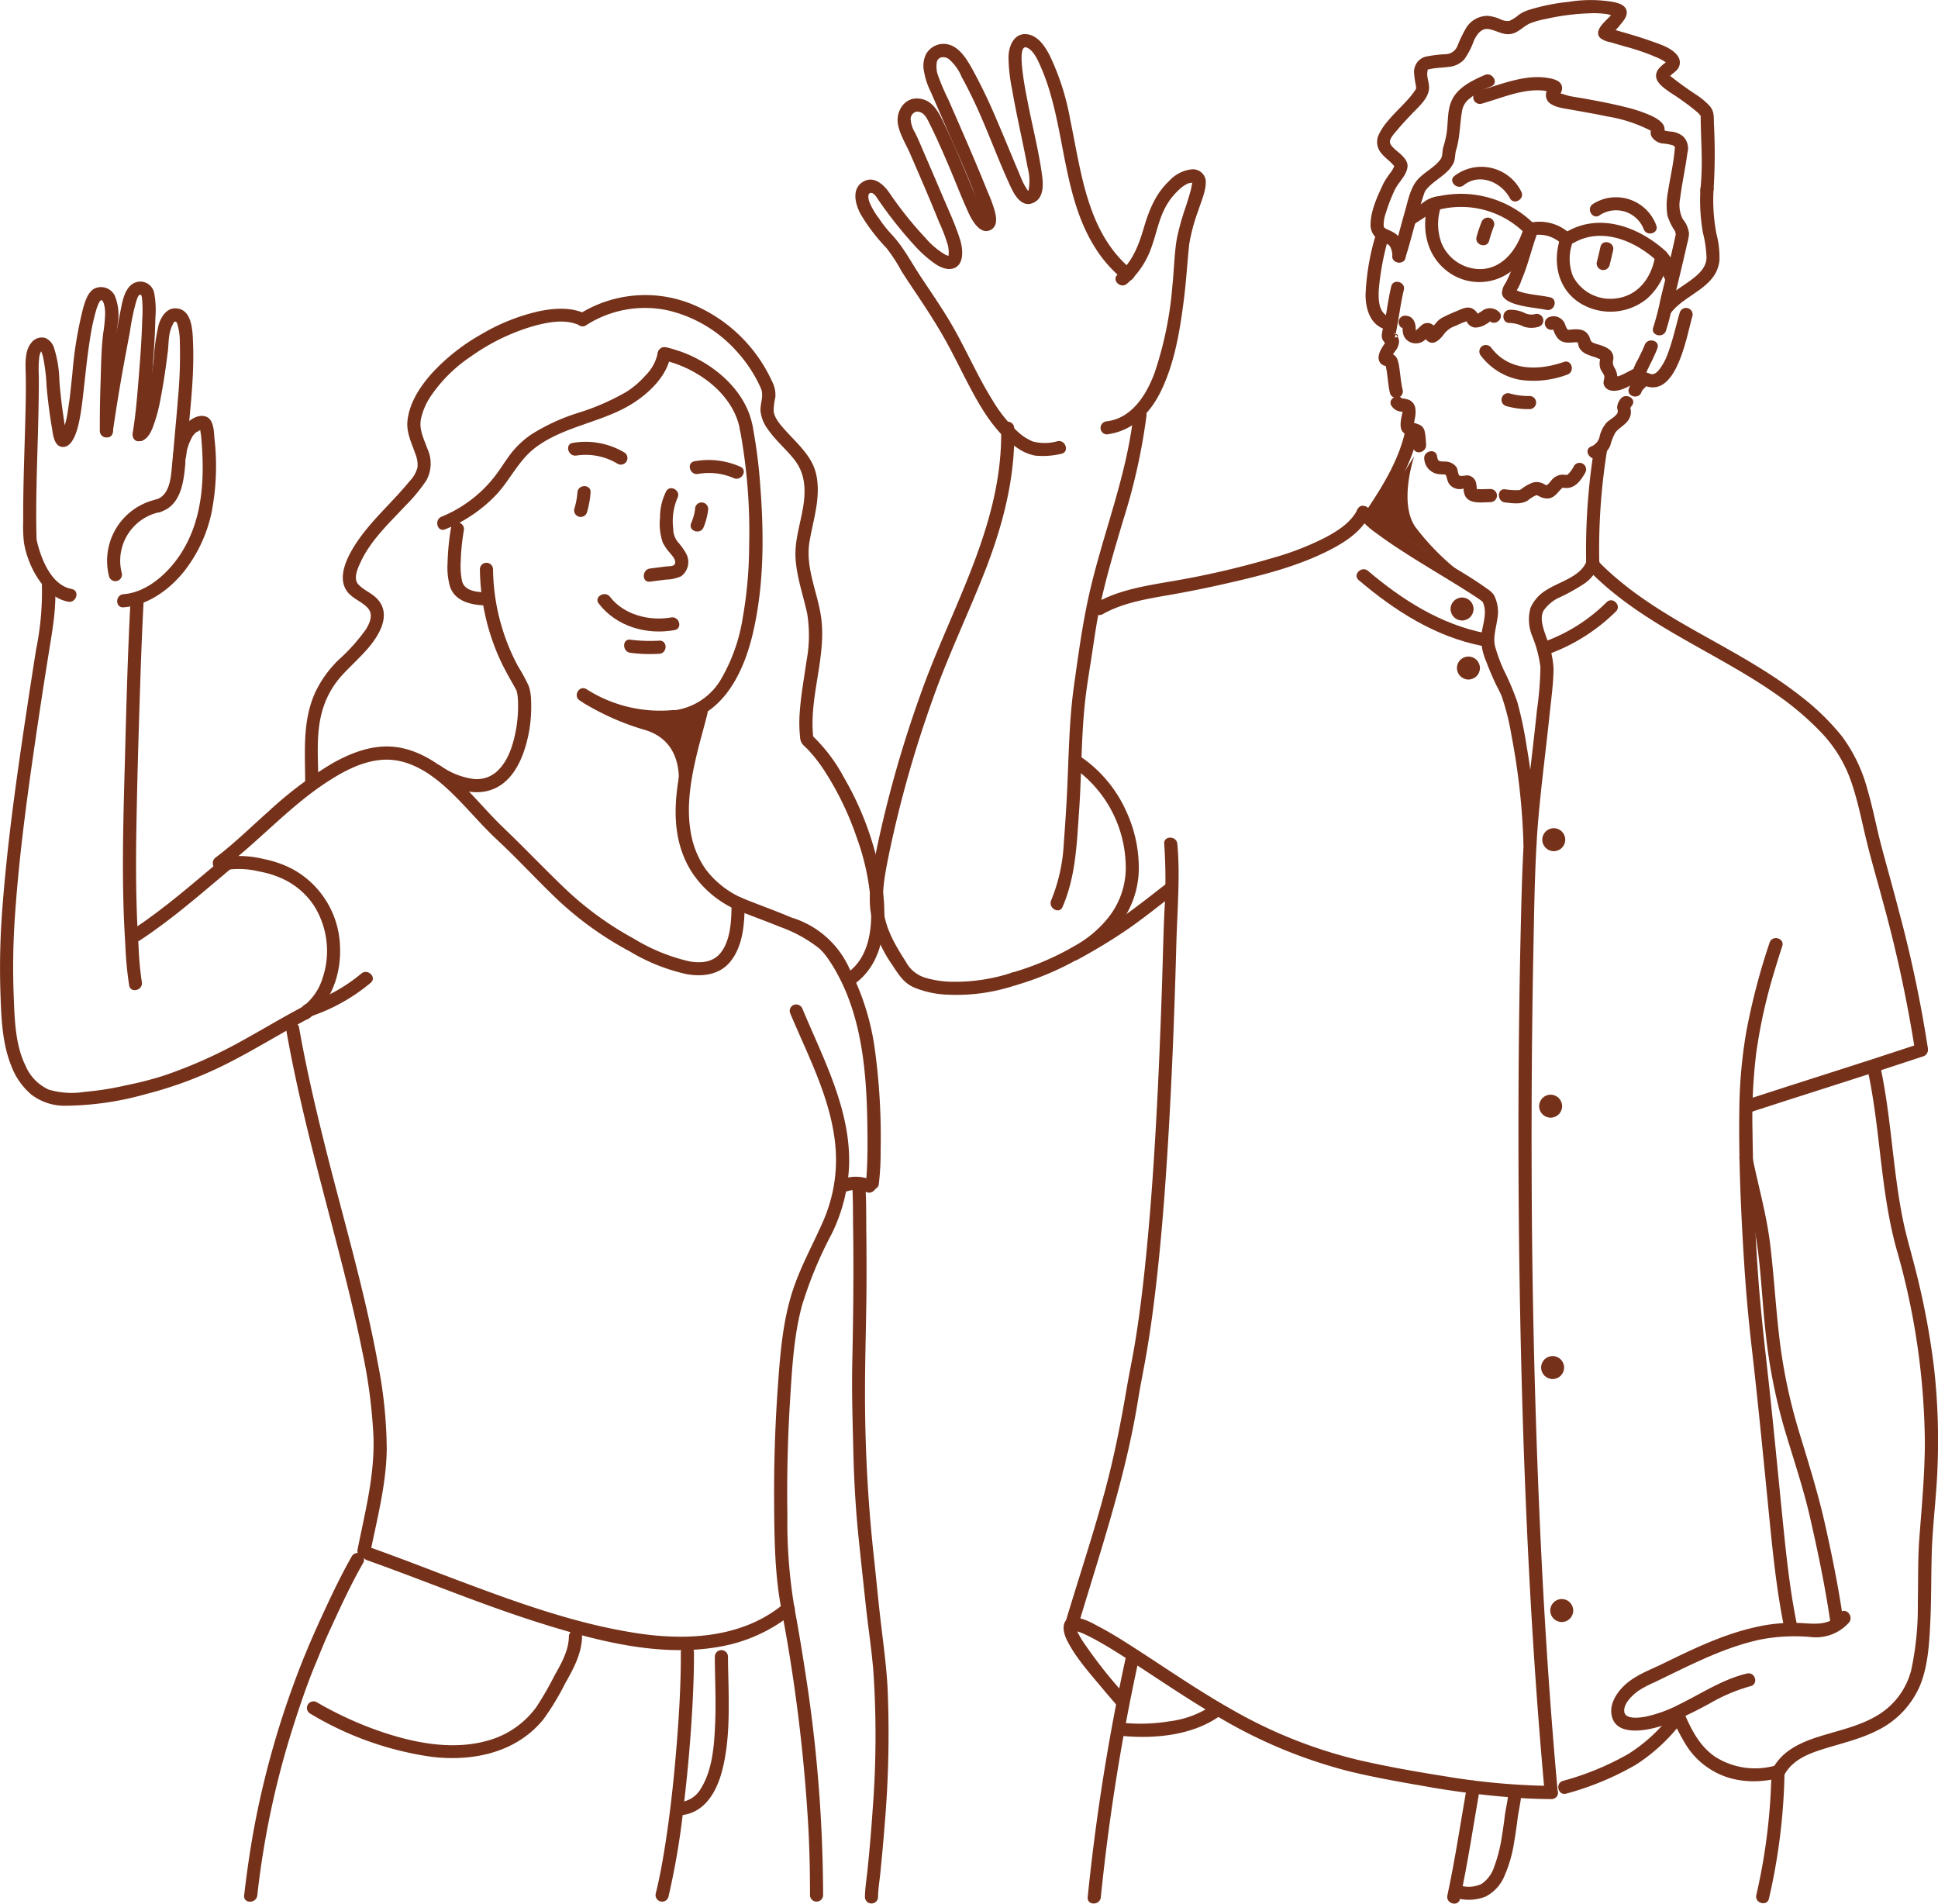 <svg xmlns="http://www.w3.org/2000/svg" width="323.999" height="318.24" viewBox="0 0 323.999 318.24"><g transform="translate(-16618.883 -4491.719)"><g transform="translate(16761.898 4491.719)"><path d="M902.185,620.6s-2.694,7.857.243,11.923a40.992,40.992,0,0,0,7.786,7.787l-14.6-9.247Z" transform="translate(-808.76 -544.349)" fill="#76311a"/><circle cx="1.922" cy="1.922" r="1.922" transform="translate(99.492 99.887)" fill="#76311a"/><circle cx="1.922" cy="1.922" r="1.922" transform="translate(100.559 109.756)" fill="#76311a"/><circle cx="1.922" cy="1.922" r="1.922" transform="translate(114.823 138.451)" fill="#76311a"/><circle cx="1.922" cy="1.922" r="1.922" transform="translate(114.3 183.001)" fill="#76311a"/><circle cx="1.922" cy="1.922" r="1.922" transform="translate(114.633 226.695)" fill="#76311a"/><circle cx="1.922" cy="1.922" r="1.922" transform="translate(116.158 267.314)" fill="#76311a"/><path d="M941.994,386.123c-1.216,4.106-.343,8.673,3.188,11.351a8.8,8.8,0,0,0,10.4.216,12.687,12.687,0,0,0,4.467-6.795c.412-1.354-1.706-1.933-2.117-.583-1,3.3-3.319,6.662-7.092,6.8a7.006,7.006,0,0,1-6.642-4.381,9.092,9.092,0,0,1-.083-6.023,1.1,1.1,0,0,0-2.117-.584Z" transform="translate(-846.232 -352.13)" fill="#76311a"/><path d="M1062.42,417.607c-1.371,4.11-.446,8.676,3.438,11.018a9.693,9.693,0,0,0,10.943-.744,10.648,10.648,0,0,0,3.587-6.651c.225-1.382-1.89-1.976-2.117-.583-.568,3.483-2.694,6.543-6.361,7.076a7.036,7.036,0,0,1-7.391-3.691,7.932,7.932,0,0,1,.018-5.84c.448-1.343-1.67-1.919-2.116-.583Z" transform="translate(-944.566 -377.865)" fill="#76311a"/><path d="M946.882,383.663a15.109,15.109,0,0,1,14.321,3.658c1.009.99,2.563-.561,1.552-1.552a17.366,17.366,0,0,0-16.457-4.223,1.1,1.1,0,0,0,.584,2.116Z" transform="translate(-849.535 -348.56)" fill="#76311a"/><path d="M1035.286,408.76a5.486,5.486,0,0,1,4.838,1.465c.977,1.024,2.527-.529,1.552-1.552a7.5,7.5,0,0,0-6.39-2.107c-1.394.135-1.408,2.331,0,2.195Z" transform="translate(-922.025 -369.422)" fill="#76311a"/><path d="M1070.26,410.676c4.658-2.629,10.133-.323,13.777,2.993,1.043.949,2.6-.6,1.552-1.552-4.4-4-10.873-6.476-16.437-3.336a1.1,1.1,0,0,0,1.108,1.9Z" transform="translate(-950.115 -370.11)" fill="#76311a"/><path d="M888.477,418.732a40.426,40.426,0,0,0-1.5,9.344c.024,2.565.925,5.319,3.758,5.857,1.38.263,1.972-1.852.583-2.116-2.154-.41-2.214-2.807-2.128-4.605a44.893,44.893,0,0,1,1.408-7.9c.318-1.375-1.8-1.961-2.116-.583Z" transform="translate(-801.698 -378.762)" fill="#76311a"/><path d="M910.031,567.732a1.968,1.968,0,0,0,1.2.86,2.122,2.122,0,0,0,.659.087q.231.058-.07-.217a1.24,1.24,0,0,1,.009.349c-.189.853-.552,2.259-.075,3.069a1.882,1.882,0,0,0,1.1.767,3.95,3.95,0,0,0,.639.146q.128.023.253.059.383.123-.336-.369a6.493,6.493,0,0,0,.138,1.155c.025.345.044.686.1,1.028.218,1.391,2.333.8,2.117-.583.061.393,0-.2-.008-.268-.013-.187-.025-.373-.041-.559a7.143,7.143,0,0,0-.187-1.356,1.546,1.546,0,0,0-.725-.982c-.19-.106-1.118-.476-1.308-.363q-.3-.038.251.456a3.3,3.3,0,0,1,.025-.45c.032-.281.1-.56.144-.84a4.5,4.5,0,0,0,.046-1.743,1.814,1.814,0,0,0-.9-1.214,2.282,2.282,0,0,0-.69-.22c-.22-.042-.654-.215-.447.082-.8-1.15-2.706-.054-1.9,1.108Z" transform="translate(-820.378 -499.846)" fill="#76311a"/><path d="M940.62,617.506a2.738,2.738,0,0,0,2.649,2.473c.226.018.453.023.68.034.286.014.35.229.185-.073.346.632.269,1.326.834,1.886a2.225,2.225,0,0,0,2.184.55l.2-.032q.334-.018-.2-.37a1.2,1.2,0,0,1,.028.273,2.965,2.965,0,0,0,.1.891c.49,1.965,2.923,1.518,4.459,1.5a1.1,1.1,0,0,0,0-2.195c-.416,0-.832.021-1.248.027-.264,0-.529.006-.793-.006q-.158,0-.316-.02-.294-.084-.052.125c.249-.014.018.254.064-.04a1.309,1.309,0,0,0-.018-.285,5.019,5.019,0,0,0-.106-.857,1.664,1.664,0,0,0-1.23-1.2c-.409-.1-1.36.212-1.574-.014-.25-.265-.239-1.019-.462-1.363a2.289,2.289,0,0,0-1.384-.9c-.454-.115-.981,0-1.419-.133-.364-.108-.38-.449-.458-.857-.262-1.387-2.378-.8-2.117.583Z" transform="translate(-845.515 -540.696)" fill="#76311a"/><path d="M1009.908,633.333c1.277.14,2.716.39,3.85-.367a4.957,4.957,0,0,1,1.336-.828c.184-.048.273.068.627.228a2.72,2.72,0,0,0,1.384.3c.982-.086,1.482-.875,2.105-1.519-.034.035.374-.328.233-.248.164-.092-.032-.014.052-.02a4.244,4.244,0,0,1,.515.038c1.633.083,2.57-1.3,3.3-2.571a1.1,1.1,0,0,0-1.9-1.108,4.643,4.643,0,0,1-1.1,1.48c-.208.1.1.019-.109.015-.079,0-.158-.01-.237-.016-.157-.012-.311-.036-.469-.033a2.436,2.436,0,0,0-1.588.668c-.323.289-.55.715-.889.977-.266.206-.194.129-.6-.062a2.367,2.367,0,0,0-2.232-.116,7.272,7.272,0,0,0-1.342.772c-.125.09-.244.191-.378.269-.232.135.211-.049-.068.037a1.821,1.821,0,0,0-.187.045,11.6,11.6,0,0,1-2.3-.139c-1.4-.154-1.392,2.042,0,2.2Z" transform="translate(-901.291 -549.338)" fill="#76311a"/><path d="M1091.577,576.045a3.93,3.93,0,0,0,2.126-2.067,8.428,8.428,0,0,1,.895-2.236c.7-.826,1.749-1.278,2.272-2.266a2.294,2.294,0,0,0,.27-1.231c-.04-.6-.191-.463.189-.963.855-1.124-1.051-2.219-1.9-1.108a2.539,2.539,0,0,0-.583,1.373c-.016.25.16.663.108.843-.21.714-1.439,1.276-1.923,1.814a5.4,5.4,0,0,0-1.1,2.2,2.288,2.288,0,0,1-1.464,1.747c-1.292.563-.176,2.455,1.108,1.9Z" transform="translate(-967.504 -499.498)" fill="#76311a"/><path d="M901.034,462.057c-.466,1.9-.7,3.84-1.057,5.763-.157.856-.731,2.161-.438,3.008.041.119.578,1.024.81.911l-.224-.46a3.321,3.321,0,0,1-.184.316,6.139,6.139,0,0,0-.412.624c-.456.723-.926,1.833-.33,2.606a1.4,1.4,0,0,0,1.031.529c.479-.034-.162-.557-.19-.29a2.14,2.14,0,0,0,.1.417c.324,1.473.334,3.006.7,4.469a1.1,1.1,0,0,0,2.116-.584c-.309-1.22-.378-2.5-.575-3.741a6.081,6.081,0,0,0-.306-1.343,1.6,1.6,0,0,0-.659-.835c-.241-.142-.6-.108-.81-.235l.5.656c-.074-.2.687-1.1.783-1.269a2.688,2.688,0,0,0,.451-1.371,1.6,1.6,0,0,0-.775-1.3c-.679-.329,1.622.369.06.678a6.2,6.2,0,0,0,.254-1.166c.465-2.261.709-4.56,1.26-6.8.336-1.372-1.78-1.957-2.117-.584Z" transform="translate(-811.458 -414.164)" fill="#76311a"/><path d="M918.052,488.342c-.619,0-.271-.781-.345-.069a2.915,2.915,0,0,0,.068.8,1.967,1.967,0,0,0,.845,1.317,2.3,2.3,0,0,0,3.037-.393c.11-.1.4-.308.457-.442.085-.2-.955-.677-.9-.295a1.958,1.958,0,0,0,.591,1.072c1.1.989,2.223-.292,2.853-1.138a3.928,3.928,0,0,1,1.87-1.323c.464-.211.93-.422,1.4-.618a3.93,3.93,0,0,0,.675-.261c-.065.258-.493-.609-.265,0a1.979,1.979,0,0,0,.36.575,1.628,1.628,0,0,0,1.187.58,3.357,3.357,0,0,0,1.737-.55,3.071,3.071,0,0,0,.637-.425c.25-.27.146.039-.028-.114,1.057.93,2.615-.617,1.552-1.552a2.155,2.155,0,0,0-2.936-.023,3.359,3.359,0,0,0-.645.39q-.5.071.126.24c.062.039.051,0-.034-.1-.037-.384-.575-.851-.876-1.012-.878-.469-1.782.013-2.6.361a27.282,27.282,0,0,0-2.543,1.159,3.47,3.47,0,0,0-1.026.908,4.723,4.723,0,0,0-.646.866q-.658.532.792.576.038.14-.028-.067a1.51,1.51,0,0,0-2.146-1.275c-.506.26-.8.737-1.251,1.048-.108.074-.062.089-.055.1-.046-.062-.011-.319-.015-.394-.066-1.175-.522-2.126-1.85-2.126a1.1,1.1,0,0,0,0,2.194Z" transform="translate(-826.227 -433.387)" fill="#76311a"/><path d="M1015.289,412.3c-.662,1.88-1.161,3.812-1.82,5.693a19.39,19.39,0,0,1-1.23,2.847,3.09,3.09,0,0,0-.611,1.726c.147,1.3,2.2,1.82,3.242,2.063,1.384.323,2.807.417,4.2.709s1.967-1.825.583-2.117c-1.15-.242-2.326-.343-3.481-.561a10.5,10.5,0,0,1-1.823-.466c-.128-.049-.545-.336-.653-.322-.171.023.119.721.1.719.024,0,.083-.2.12-.241a7.535,7.535,0,0,0,.98-1.987c.337-.787.634-1.588.9-2.4.559-1.687,1.021-3.4,1.612-5.08.47-1.335-1.648-1.909-2.116-.584Z" transform="translate(-903.547 -373.532)" fill="#76311a"/><path d="M989.1,403.4a21.441,21.441,0,0,0-.817,2.45c-.323,1.374,1.793,1.96,2.117.583a21.524,21.524,0,0,1,.816-2.45,1.107,1.107,0,0,0-.766-1.35,1.121,1.121,0,0,0-1.35.767Z" transform="translate(-884.45 -366.217)" fill="#76311a"/><path d="M1098.793,425.816c-.2.853-.385,1.707-.613,2.552a1.1,1.1,0,0,0,2.117.583c.227-.845.416-1.7.612-2.552.316-1.375-1.8-1.962-2.116-.583Z" transform="translate(-974.239 -384.55)" fill="#76311a"/><path d="M968.067,359.125c2.64-2.1,6.262-.557,7.725,2.163.67,1.244,2.565.137,1.9-1.108a7.433,7.433,0,0,0-11.173-2.607c-1.1.88.458,2.424,1.552,1.552Z" transform="translate(-866.383 -328.158)" fill="#76311a"/><path d="M1093.661,387a4.958,4.958,0,0,1,7.378,2.28c.459,1.327,2.58.757,2.117-.584a7.17,7.17,0,0,0-10.6-3.591c-1.177.771-.078,2.672,1.108,1.9Z" transform="translate(-969.265 -351)" fill="#76311a"/><path d="M1005.08,521.819c-4.211,1.468-9.111,1.55-12.081-2.3a1.136,1.136,0,0,0-1.5-.394,1.1,1.1,0,0,0-.394,1.5,10.605,10.605,0,0,0,6.681,4.19,16,16,0,0,0,7.879-.879c1.326-.462.755-2.584-.583-2.117Z" transform="translate(-886.65 -461.313)" fill="#76311a"/><path d="M1137.414,497.81c5.706,2.825,7.407-8.144,8.4-11.5a1.1,1.1,0,0,0-2.116-.583c-.663,2.24-1.127,4.529-1.952,6.722a9.784,9.784,0,0,1-1.523,2.887c-.548.647-1.009.924-1.7.581-1.262-.625-2.375,1.268-1.108,1.9Z" transform="translate(-1005.874 -433.513)" fill="#76311a"/><path d="M897.386,246.544a4.751,4.751,0,0,0-1.464-3.591,5.117,5.117,0,0,0-1.195-.706c-.158-.072-.32-.136-.474-.215-.1-.049-.48-.283-.363-.206a.5.5,0,0,1-.16-.407,5.965,5.965,0,0,1,.361-2.088,29.114,29.114,0,0,1,1.463-3.8c.6-1.308,1.854-2.279,2.139-3.741.2-1-.525-1.731-1.2-2.365-.465-.437-1.724-1.281-1.718-2.006.006-.669.9-1.57,1.3-2.051.728-.881,1.516-1.71,2.3-2.542,1.187-1.262,3.087-2.79,2.943-4.7-.052-.683-.3-1.354-.309-2.038,0-.208.052-.367.06-.564.015-.362.377-.252-.04-.118.124-.04.217-.084.384-.124,1.037-.249,2.137-.232,3.191-.385a3.913,3.913,0,0,0,2.63-1.291,12.554,12.554,0,0,0,1.57-3.06c.447-.978,1.2-2.148,2.445-1.968,1.316.19,2.4,1.068,3.8.812,1.2-.22,2-1.225,3.064-1.727a13.01,13.01,0,0,1,2.626-.748,38.106,38.106,0,0,1,7.248-.964,15.379,15.379,0,0,1,3.266.159,5.609,5.609,0,0,0,1.144.3c.159-.017.351.474-.048-.267.146.27-.342-.51-.146-.495a4.282,4.282,0,0,1-.251.381c-.715.939-3.292,2.668-2.019,4.038a3.724,3.724,0,0,0,1.637.693c.835.249,1.674.485,2.51.731a37.431,37.431,0,0,1,5.578,1.945,8.715,8.715,0,0,1,1.033.564c.115.076.189.131.21.148.054.044.1.1.153.142.134.111.115.042.032.025-.012,0,.076.022-.014-.134-.111-.194.124-.275-.249.034a5.606,5.606,0,0,0-1.174,1.075c-1.21,1.773.76,3.016,2.018,3.912a40.955,40.955,0,0,1,4.623,3.377c.143.136.435.534.477.539.066.007.039.127-.015-.036-.043-.129-.011-.538-.019.2-.006.52.011,1.041.023,1.56.039,1.7.122,3.4.146,5.107a47.373,47.373,0,0,1-.211,5.414c-.141,1.4,2.055,1.395,2.195,0a93.453,93.453,0,0,0,.054-11.035c-.021-1.166.057-2.024-.73-2.924a12.709,12.709,0,0,0-2.1-1.77,55.953,55.953,0,0,1-4.594-3.32,1.585,1.585,0,0,0-.138-.142c-.2-.133.052-.014.023.032.068-.107-.071.154.058.227.258.147-.152.072.033.058.1-.008.417-.357.514-.434a5.846,5.846,0,0,0,.693-.585,1.832,1.832,0,0,0,.236-2.334c-.935-1.421-3.108-2.054-4.61-2.592-1.92-.688-3.885-1.231-5.841-1.8-.315-.092-.63-.184-.942-.285a1.475,1.475,0,0,0-.336-.113l-.034-.012q-.644-.25.6,1.1c.083.039-.2.161.031.006a12.743,12.743,0,0,0,1.6-1.731c.525-.617,1.168-1.416.913-2.287-.275-.94-1.452-1.219-2.3-1.393a22.843,22.843,0,0,0-7.373,0,33.323,33.323,0,0,0-6.843,1.415,6.194,6.194,0,0,0-1.464.74,6.123,6.123,0,0,1-1.619,1.039,2.894,2.894,0,0,1-1.557-.325,6.685,6.685,0,0,0-2.072-.532,4.26,4.26,0,0,0-3.472,1.86,21.609,21.609,0,0,0-1.557,3.19,2.194,2.194,0,0,1-2.046,1.365,22.169,22.169,0,0,0-3.333.424,2.635,2.635,0,0,0-1.86,2.742,15.421,15.421,0,0,0,.3,2.084c.067.564.064.492-.214.9-1.223,1.79-2.993,3.221-4.373,4.891a10.137,10.137,0,0,0-1.711,2.608,2.891,2.891,0,0,0,.6,3c.62.784,1.575,1.341,2.133,2.158.151.222-.064-.055-.032-.115a8.947,8.947,0,0,1-.493.91,14.253,14.253,0,0,0-1.36,2.045c-.939,2.032-2.1,4.444-2.129,6.738a2.9,2.9,0,0,0,1.526,2.721c.331.18.691.3,1.025.476.117.061.548.36.352.2a2.376,2.376,0,0,1,.235.219c.2.221-.023-.074.145.193a3.606,3.606,0,0,1,.38,1.579c.069,1.406,2.265,1.414,2.194,0Z" transform="translate(-805.422 -203.719)" fill="#76311a"/><path d="M926.889,271.819c-2.193.957-4.721,2.162-5.641,4.543-.667,1.724-.448,3.7-.783,5.495a17.6,17.6,0,0,1-.5,2.008c-.206.66-.069,1.5-.475,2.058-.95,1.306-2.546,2.054-3.659,3.208-1.374,1.425-1.738,3.6-2.269,5.439-.695,2.409-1.284,4.861-2.067,7.243-.442,1.345,1.677,1.922,2.117.583.643-1.957,1.136-3.969,1.7-5.95.326-1.152.655-2.305,1.009-3.449.129-.415.259-.831.4-1.241.057-.161.11-.331.182-.487-.1.219,0-.005.056-.085.913-1.284,2.42-2.05,3.543-3.127a4.954,4.954,0,0,0,1.207-1.6c.276-.675.194-1.427.407-2.125.632-2.073.611-4.368.959-6.344a3.307,3.307,0,0,1,1-2A12.78,12.78,0,0,1,928,273.715c1.291-.564.175-2.455-1.108-1.9Z" transform="translate(-821.684 -259.279)" fill="#76311a"/><path d="M986.677,278.695c3.35-.933,6.935-2.585,10.487-2.2.271.029.9.306,1.112.236l-.216-.895-.081.135a1.607,1.607,0,0,0-.259.43,1.694,1.694,0,0,0,.187,1.976c.832.882,2.444,1.056,3.568,1.259,2.1.378,4.2.736,6.283,1.173a24.384,24.384,0,0,1,7.34,2.421c.065.038.108.132.174.166.316.165.072-.9-.174-.422a1.409,1.409,0,0,0,.053,1.179,2.583,2.583,0,0,0,1.766,1.171,7.931,7.931,0,0,1,1.854.331c.19.1.354.459.276.076a1.844,1.844,0,0,1-.017.474c-.18,2.424-.776,4.831-1.139,7.232a11.491,11.491,0,0,0-.085,3.956,10.034,10.034,0,0,0,1.264,2.585c.045.091.077.423.167.5-.057-.05,0-.121,0-.163.014-.256-.011.053-.026.12-.029.134-.053.269-.081.4-.171.825-.362,1.645-.552,2.465-.611,2.641-1.249,5.276-1.9,7.908a44.166,44.166,0,0,1-1.244,4.866c-.494,1.325,1.627,1.9,2.117.583a38.549,38.549,0,0,0,1.081-4.2q.912-3.69,1.784-7.389c.232-.986.462-1.972.68-2.961a8.773,8.773,0,0,0,.321-1.712,4.568,4.568,0,0,0-1.039-2.415,5.184,5.184,0,0,1-.452-3.438c.286-2.418.894-5.095,1.214-7.623a2.8,2.8,0,0,0-.73-2.786,3.677,3.677,0,0,0-2.071-.8,6.4,6.4,0,0,1-.939-.155c-.06-.018-.342-.144-.357-.136.1-.056.109.856.255.184.278-1.281-1.338-2.137-2.287-2.576a23.769,23.769,0,0,0-4.12-1.378c-2.356-.6-4.759-1.052-7.152-1.479-.7-.124-1.4-.222-2.092-.356-.678-.131-1.384-.447-2.053-.536-.209-.028-.349-.419-.073.181.2.425.16.309.349-.009a1.883,1.883,0,0,0,.328-1.055c-.055-1.028-1.054-1.374-1.911-1.558-4.1-.882-8.322,1.032-12.2,2.111a1.1,1.1,0,0,0,.584,2.117Z" transform="translate(-882.055 -261.342)" fill="#76311a"/><path d="M1163.117,371.984a31.445,31.445,0,0,0,.414,7.256,18.963,18.963,0,0,1,.606,4.255c-.095,1.684-1.415,2.789-2.715,3.752-1.6,1.184-3.516,2.208-4.76,3.8-.861,1.1.682,2.664,1.552,1.552,2.453-3.131,7.576-4.165,8.081-8.677a15.126,15.126,0,0,0-.5-4.488,30.1,30.1,0,0,1-.478-7.446c.08-1.411-2.115-1.406-2.2,0Z" transform="translate(-1021.852 -340.343)" fill="#76311a"/><path d="M1129.511,523.481c.169-.509.83-.816,1.021-1.378.153-.45.088-1.5-.376-1.8q-.1-.216-.041.12-.028.384.079.036a2.969,2.969,0,0,0,.274-.606c.185-.392.38-.78.573-1.168.407-.82.792-1.647,1.124-2.5.513-1.317-1.609-1.888-2.117-.583-.323.829-.728,1.618-1.121,2.414a9.036,9.036,0,0,0-.94,2.164,1.571,1.571,0,0,0,.148.994,2.092,2.092,0,0,0,.174.32q.163.387.139-.11a3.932,3.932,0,0,0-1.054,1.516c-.446,1.344,1.672,1.92,2.116.584Z" transform="translate(-998.095 -457.95)" fill="#76311a"/><path d="M1014.042,489.044a5.791,5.791,0,0,1,2.3.6,4.067,4.067,0,0,0,2.587.025,1.1,1.1,0,0,0-.583-2.116,2.523,2.523,0,0,1-1.892-.221,5.547,5.547,0,0,0-2.409-.482c-1.408.052-1.414,2.247,0,2.195Z" transform="translate(-904.661 -435.059)" fill="#76311a"/><path d="M1052.04,495.112c.453-.124.088.006-.01-.165a3.689,3.689,0,0,1,.166.362,4.259,4.259,0,0,0,.7,1.262c.792.856,1.77.72,2.814.651.207-.013.425-.031.512.054.043.042.146.659.2.768a2.6,2.6,0,0,0,1.268,1.154,12.827,12.827,0,0,0,1.592.563,5.2,5.2,0,0,0,.781.32q.305.251-.055-.337a1.384,1.384,0,0,1-.023.232,2.837,2.837,0,0,0,.01,1.616c.124.419.606.913.662,1.282.073.473-.252.913-.08,1.427a1.484,1.484,0,0,0,1.025.936c1.62.458,3.553-.907,4.925-1.607,1.258-.642.149-2.537-1.108-1.9-.677.346-1.338.729-2.04,1.023-.347.145-.772.193-1.1.355q-.233,0-.092.008.476,1.26.548.537a2.4,2.4,0,0,0,.1-.673,3.305,3.305,0,0,0-.527-1.608,1.618,1.618,0,0,1-.147-1.257c.152-1.242-.669-1.86-1.748-2.281-.512-.2-1.06-.308-1.566-.521-.6-.254-.47-.653-.77-1.183-.658-1.166-1.769-1.14-2.936-1.05-.482.037-.543.147-.745-.178-.192-.308-.258-.687-.439-1a2.042,2.042,0,0,0-2.5-.906,1.1,1.1,0,0,0,.584,2.117Z" transform="translate(-935.463 -439.994)" fill="#76311a"/><path d="M894.252,591.282c-.977,4.984-3.671,9.4-6.447,13.576-.784,1.18,1.116,2.28,1.9,1.108,2.873-4.321,5.657-8.943,6.668-14.1.27-1.38-1.845-1.971-2.117-.584Z" transform="translate(-802.226 -519.746)" fill="#76311a"/><path d="M1090.017,608.507a107.719,107.719,0,0,0-1.382,19.472,1.1,1.1,0,0,0,2.195,0,104.568,104.568,0,0,1,1.3-18.889c.256-1.381-1.858-1.973-2.116-.583Z" transform="translate(-966.474 -533.819)" fill="#76311a"/><path d="M639.312,684.1c3.345-1.9,7.31-2.547,11.051-3.2,3.023-.529,6.018-1.12,9.012-1.8,6.117-1.381,12.406-2.891,18.012-5.786,2.515-1.3,5.2-3.055,6.475-5.682.616-1.265-1.276-2.379-1.9-1.108-1.063,2.183-3.24,3.589-5.315,4.7a47.4,47.4,0,0,1-8.714,3.412,145.934,145.934,0,0,1-17.33,4c-4.211.726-8.636,1.429-12.4,3.565a1.1,1.1,0,0,0,1.108,1.9Z" transform="translate(-597.995 -581.417)" fill="#76311a"/><path d="M878.973,667.964a14.228,14.228,0,0,0,3.293,3.045c1.7,1.273,3.478,2.435,5.267,3.575,3.532,2.251,7.166,4.341,10.681,6.618.5.324,1.005.648,1.478,1.012-.221-.17.132.114.211.192.164.164-.1-.186-.051-.078a4.15,4.15,0,0,1,.347,1.223c.174,1.621-.515,3.231-.593,4.843a9.887,9.887,0,0,0,.838,3.9c.477,1.283,1.01,2.552,1.6,3.788.354.741.769,1.438,1.028,2.147a40.478,40.478,0,0,1,1.6,6.429,113.21,113.21,0,0,1,2.007,18.155,1.1,1.1,0,0,0,2.195,0,118.962,118.962,0,0,0-1.689-16.485,63.81,63.81,0,0,0-1.528-7.222,44.73,44.73,0,0,0-2.305-5.426,28.113,28.113,0,0,1-1.377-3.73c-.431-1.577.11-3.111.328-4.677a6.121,6.121,0,0,0-.593-4.108,4.166,4.166,0,0,0-1.111-1c-3.043-2.212-6.41-4.021-9.6-6-2.156-1.338-4.3-2.693-6.38-4.154-.791-.557-1.574-1.126-2.314-1.749-.318-.267-.63-.542-.922-.836-.123-.123-.24-.25-.356-.378-.194-.215,0,.025-.153-.193-.8-1.151-2.706-.055-1.9,1.108Z" transform="translate(-795.001 -581.744)" fill="#76311a"/><path d="M1038.13,713.592c-.947,2.521-4.5,3.376-6.564,4.7a6.593,6.593,0,0,0-2.772,3.032,7.274,7.274,0,0,0,.271,4.711,20.286,20.286,0,0,1,1.382,5.221,56.462,56.462,0,0,1-.582,7.188c-.506,4.967-1.146,9.92-1.646,14.887-.71,7.05-.886,14.1-1.052,21.182q-.413,17.617-.392,35.241,0,24.39.771,48.773c.589,18.112,1.529,36.219,3.034,54.279q.274,3.287.574,6.572c.127,1.4,2.323,1.408,2.195,0-1.647-18.038-2.7-36.128-3.376-54.227q-.934-24.859-.993-49.74-.068-18.7.3-37.395c.118-5.727.193-11.469.515-17.19.274-4.861.833-9.7,1.389-14.538.278-2.413.558-4.825.809-7.241.258-2.483.62-5.023.646-7.522a15.851,15.851,0,0,0-1.143-5.091c-.456-1.371-1.271-3.226-.523-4.627a6.6,6.6,0,0,1,2.89-2.311,32.436,32.436,0,0,0,3.883-2.182,6.778,6.778,0,0,0,2.5-3.137c.5-1.324-1.623-1.9-2.117-.584Z" transform="translate(-915.93 -619.724)" fill="#76311a"/><path d="M879.163,725.794c6.019,5.111,12.786,9.461,20.643,10.994,1.38.269,1.971-1.846.583-2.117-7.488-1.461-13.933-5.553-19.675-10.429-1.071-.909-2.631.636-1.552,1.552Z" transform="translate(-795.02 -628.807)" fill="#76311a"/><path d="M1091.165,718.211c8.985,9.046,21.194,13.42,31.447,20.7a48.3,48.3,0,0,1,7.15,6.137,22.425,22.425,0,0,1,5.013,8.275c1.057,3.062,1.687,6.247,2.437,9.392.836,3.5,1.875,6.959,2.8,10.441a223.8,223.8,0,0,1,5.44,25.237c.2,1.393,2.316.8,2.117-.583a212.644,212.644,0,0,0-4.8-22.777c-.935-3.622-1.958-7.22-2.922-10.834-.855-3.208-1.45-6.48-2.386-9.667a26.223,26.223,0,0,0-4.268-8.886,40.219,40.219,0,0,0-6.818-6.639c-4.978-3.933-10.545-6.974-16.064-10.063-6.259-3.5-12.5-7.158-17.594-12.283a1.1,1.1,0,0,0-1.552,1.552Z" transform="translate(-968.279 -622.571)" fill="#76311a"/><path d="M1233.61,1061.868a109.614,109.614,0,0,0-3.895,14.911,80.49,80.49,0,0,0-1.16,12.759c-.128,8.765.268,17.594.833,26.342q.44,6.808,1.225,13.589c1.049,9.116,1.937,18.248,2.838,27.379.571,5.781,1.141,11.577,2.172,17.3q.165.914.347,1.825c.276,1.384,2.392.8,2.116-.583-1.074-5.392-1.667-10.863-2.219-16.329-.856-8.464-1.646-16.935-2.584-25.391-.581-5.231-1.174-10.449-1.557-15.7-.6-8.22-.863-16.477-.974-24.717a90.794,90.794,0,0,1,.616-12.872,88.537,88.537,0,0,1,3.069-13.8c.411-1.383.844-2.76,1.291-4.132.439-1.346-1.681-1.924-2.117-.584Z" transform="translate(-1080.782 -904.281)" fill="#76311a"/><path d="M1230.186,1168.9c9.78-3.2,19.608-6.241,29.37-9.492,1.334-.444.762-2.565-.583-2.117-9.762,3.251-19.591,6.3-29.37,9.492-1.337.437-.765,2.557.583,2.116Z" transform="translate(-1081.036 -982.818)" fill="#76311a"/><path d="M628.43,970.361a85.271,85.271,0,0,1,.026,11.41c-.164,3.719-.246,7.44-.363,11.16q-.306,9.737-.783,19.468c-.455,9.049-1.036,18.1-1.941,27.114-.508,5.067-1.071,9.756-1.9,14.713-.4,2.384-.906,4.747-1.311,7.129-.965,5.68-2.072,11.3-3.557,16.869-1.619,6.078-3.554,12.063-5.411,18.071q-.711,2.3-1.4,4.608a1.1,1.1,0,0,0,2.117.583c3.766-12.669,8.052-25.134,10.156-38.228.392-2.438.9-4.853,1.322-7.285.811-4.64,1.415-9.314,1.921-14,.91-8.425,1.5-16.885,1.973-25.345q.511-9.185.828-18.379.2-5.471.344-10.943c.1-3.75.349-7.5.383-11.25.017-1.9-.039-3.805-.21-5.7-.125-1.4-2.321-1.409-2.195,0Z" transform="translate(-576.809 -829.274)" fill="#76311a"/><path d="M621.66,1695.48a78.578,78.578,0,0,1-7.5-9.466,15.118,15.118,0,0,1-.754-1.325c-.041-.083-.081-.168-.118-.253-.031-.069.055.159-.016-.046-.053-.153-.1-.305-.139-.461-.037-.131-.049.213,0-.073a1.061,1.061,0,0,0-.062.217,1.226,1.226,0,0,1-.194.211c-.15.1-.108.06-.227.069.072-.005.41.015.207,0s.19.041.274.062a7.722,7.722,0,0,1,.944.316c.08.031.241.1.067.025.086.037.172.074.257.113.212.1.424.2.633.3.433.212.859.436,1.282.667,1.984,1.082,3.9,2.295,5.8,3.521,5.016,3.242,9.938,6.639,15.123,9.611a82.62,82.62,0,0,0,21.378,8.849c4.124,1.008,8.321,1.758,12.5,2.477a146.1,146.1,0,0,0,17.294,2.086q2.064.1,4.131.11a1.1,1.1,0,0,0,0-2.2,116.113,116.113,0,0,1-17.76-1.609c-4.84-.761-9.686-1.622-14.462-2.719a79.8,79.8,0,0,1-21.456-8.6c-5.434-3.078-10.57-6.636-15.814-10.018-1.954-1.261-3.926-2.51-5.98-3.6-1.3-.691-2.929-1.667-4.46-1.58-2.1.119-1.736,2.311-1.094,3.634,1.425,2.935,3.769,5.534,5.841,8.014q1.358,1.626,2.755,3.22c.929,1.067,2.476-.49,1.552-1.552Z" transform="translate(-576.215 -1411.735)" fill="#76311a"/><path d="M1149.78,1676.336c-1.6,2.049-3.978,1.827-6.306,1.669a27.64,27.64,0,0,0-7.92.707c-5.408,1.221-10.452,3.684-15.409,6.1-2.141,1.042-4.522,1.891-6.294,3.53-1.248,1.154-2.432,2.884-2.275,4.666.4,4.489,6.93,2.811,9.523,1.788a74.049,74.049,0,0,0,7.042-3.424,28.863,28.863,0,0,1,6.711-2.824c1.375-.319.793-2.436-.583-2.116-4.012.931-7.584,3.322-11.243,5.116a22.56,22.56,0,0,1-5.661,2.085c-.878.166-3.39.56-3.611-.768-.229-1.375,1.414-2.885,2.382-3.566a18.638,18.638,0,0,1,2.726-1.432c1.131-.543,2.257-1.1,3.386-1.643,4.607-2.234,9.311-4.43,14.349-5.491a30.319,30.319,0,0,1,8.337-.4,7.385,7.385,0,0,0,6.394-2.441c.861-1.1-.683-2.665-1.552-1.552Z" transform="translate(-985.209 -1406.666)" fill="#76311a"/><path d="M1064.539,1780.367a48.414,48.414,0,0,0,11.647-4.842,30.05,30.05,0,0,0,8.022-7.6c.851-1.128-1.054-2.223-1.9-1.108a27.114,27.114,0,0,1-7.425,6.931,46.771,46.771,0,0,1-10.933,4.5c-1.346.41-.772,2.53.583,2.117Z" transform="translate(-945.683 -1480.528)" fill="#76311a"/><path d="M1166.878,1767.316a32.284,32.284,0,0,0,2.362,4.606,12.582,12.582,0,0,0,3.746,3.841c3.58,2.422,7.942,2.656,12.031,1.6a1.1,1.1,0,0,0-.584-2.116,12.437,12.437,0,0,1-10.34-1.377c-2.494-1.687-3.953-4.413-5.1-7.135a1.136,1.136,0,0,0-1.35-.766,1.105,1.105,0,0,0-.767,1.35Z" transform="translate(-1030.358 -1480.182)" fill="#76311a"/><path d="M1274.65,1174.165c2.2,9.932,2.139,20.235,4.843,30.071a120.178,120.178,0,0,1,4.773,32.541c-.026,5.3-.512,10.542-.917,15.819-.277,3.607-.178,7.243-.259,10.857a50.393,50.393,0,0,1-1.1,11.262,12.348,12.348,0,0,1-5.614,7.564c-3.026,1.839-6.53,2.532-9.864,3.591-3.016.958-6.036,2.333-7.616,5.237-.675,1.241,1.219,2.35,1.9,1.108,1.333-2.449,3.953-3.493,6.485-4.285,3.077-.963,6.245-1.673,9.133-3.156a14.825,14.825,0,0,0,7.059-7.5c1.324-3.263,1.53-7.01,1.7-10.487.19-3.879.131-7.762.248-11.643.142-4.715.78-9.4.953-14.122a109.642,109.642,0,0,0-.583-16.9,129.626,129.626,0,0,0-3.07-16.266c-.709-2.828-1.557-5.619-2.137-8.477s-.987-5.756-1.345-8.653c-.708-5.728-1.222-11.5-2.47-17.147-.305-1.379-2.422-.8-2.116.584Z" transform="translate(-1105.479 -995.539)" fill="#76311a"/><path d="M1228.677,1257.32c.911,4.5,2.138,8.96,2.837,13.5.789,5.117.955,10.343,1.536,15.487a92.368,92.368,0,0,0,3.017,15.6c1.472,5.042,3.2,10,4.374,15.126,1.351,5.893,2.59,11.817,3.453,17.8.2,1.393,2.316.8,2.117-.583-.772-5.356-1.846-10.663-3.03-15.941-1.168-5.2-2.759-10.249-4.307-15.349a90.589,90.589,0,0,1-3.306-15.612c-.634-5.291-.926-10.617-1.569-15.906-.6-4.959-2.013-9.822-3-14.712-.282-1.385-2.4-.8-2.117.583Z" transform="translate(-1080.88 -1063.481)" fill="#76311a"/><path d="M571.285,897.826a20.429,20.429,0,0,1,8.241,15.789,13.357,13.357,0,0,1-2.892,8.916,18.856,18.856,0,0,1-5.67,4.77,46.353,46.353,0,0,1-10.419,4.446,1.1,1.1,0,0,0,.583,2.116,48.8,48.8,0,0,0,10.392-4.356,21.646,21.646,0,0,0,6.477-5.19,15.541,15.541,0,0,0,3.721-9.659,22.555,22.555,0,0,0-2.12-9.921,21.761,21.761,0,0,0-7.208-8.806c-1.157-.816-2.255,1.087-1.108,1.9Z" transform="translate(-534.346 -769.155)" fill="#76311a"/><path d="M616.332,1023.577a91.026,91.026,0,0,0,8.729-5.321c2.54-1.785,4.965-3.728,7.42-5.627a1.1,1.1,0,0,0,0-1.552,1.125,1.125,0,0,0-1.552,0c-2.368,1.831-4.709,3.7-7.164,5.416a91.73,91.73,0,0,1-8.54,5.189c-1.24.677-.134,2.574,1.107,1.9Z" transform="translate(-579.212 -863.148)" fill="#76311a"/><path d="M645.84,402.793c4.234-.55,7.172-3.465,8.988-7.191,2.335-4.79,3.209-10.212,3.869-15.451.382-3.034.556-6.082.874-9.121a30.921,30.921,0,0,1,1.555-5.746c.472-1.5,1.346-3.381,1.208-4.991a2.176,2.176,0,0,0-2.392-1.8,6.012,6.012,0,0,0-3.771,1.99c-2.236,2.113-3.323,4.867-4.176,7.755-.894,3.026-1.915,5.721-4.383,7.829-1.076.919.483,2.465,1.552,1.552a14.245,14.245,0,0,0,4.128-6.19c.766-2.136,1.178-4.414,2.223-6.444a10.9,10.9,0,0,1,2.31-3.047,5.373,5.373,0,0,1,1.643-1.13,5.783,5.783,0,0,0,.67-.113c.033-.026.086.06.12.018.02-.024-.2-.317-.112-.343,0,0-.239,1.336-.3,1.57-.252.93-.545,1.848-.834,2.766a40.569,40.569,0,0,0-1.525,5.48c-.42,2.542-.444,5.179-.722,7.742a60.237,60.237,0,0,1-3,14.639c-1.351,3.609-3.746,7.494-7.917,8.036a1.135,1.135,0,0,0-1.1,1.1,1.1,1.1,0,0,0,1.1,1.1Z" transform="translate(-603.775 -330.179)" fill="#76311a"/><path d="M467.072,274.353c-7.555-6.087-8.54-16.306-10.4-25.167a41.59,41.59,0,0,0-3.431-10.735c-.738-1.413-1.821-3.129-3.5-3.492-2.293-.5-3.317,1.723-3.383,3.635a27.441,27.441,0,0,0,.582,5.468c.4,2.333.879,4.651,1.362,6.967.427,2.049.874,4.1,1.243,6.155a8.314,8.314,0,0,1,.152,3.865c-.025.083-.379.014-.1.072.259.052-.033-.083-.1-.2-.223-.373-.456-.73-.65-1.121-.362-.729-.645-1.491-.963-2.239-1.208-2.852-2.372-5.723-3.6-8.568a90.434,90.434,0,0,0-3.955-8.208c-1.1-1.98-2.654-4.581-5.322-4.234a3.4,3.4,0,0,0-2.456,1.72,4.466,4.466,0,0,0-.323,2.842,11.982,11.982,0,0,0,1.122,3.412q1,2.3,2,4.6c2.074,4.745,4.359,9.713,6.092,14.424a9.139,9.139,0,0,1,.621,2.179,1.979,1.979,0,0,0,0,.3.766.766,0,0,1,.283-.35,3.612,3.612,0,0,1,.4-.065c.1-.1.084.167-.054-.075-.082-.144-.241-.279-.339-.417a12.666,12.666,0,0,1-1.223-2.456q-.955-2.289-1.912-4.577c-1.164-2.767-2.337-5.534-3.635-8.241-.958-2-2-4.162-4.544-4.2-2.116-.03-3.441,2.121-3.2,4.06.226,1.807,1.376,3.569,2.089,5.221,1.089,2.524,2.19,5.043,3.253,7.577q.805,1.919,1.582,3.85a28.289,28.289,0,0,1,1.451,3.8,5.644,5.644,0,0,1,.15,1.155c.006.2-.042.438-.023.637.03.317-.1.049.137.016.018,0-.148-.011-.046.021a4.312,4.312,0,0,1-.611-.2,13.148,13.148,0,0,1-3.362-2.832,61.724,61.724,0,0,1-6.016-7.526c-.926-1.345-2.547-2.877-4.305-1.909-2.12,1.168-1.4,3.856-.468,5.532a30.79,30.79,0,0,0,4.281,5.6,26.78,26.78,0,0,1,2.48,3.813c.865,1.364,1.767,2.7,2.665,4.046,1.743,2.6,3.435,5.224,4.945,7.968,1.25,2.272,2.374,4.607,3.577,6.9,2.056,3.928,4.5,8.226,8.281,10.739a7.579,7.579,0,0,0,2.9,1.237,13.255,13.255,0,0,0,4.365-.3c1.39-.236.8-2.352-.583-2.116a7.815,7.815,0,0,1-4.185.046,8.573,8.573,0,0,1-2.432-1.564,23.266,23.266,0,0,1-4.215-5.215c-2.625-4.181-4.548-8.759-7.049-13.013-1.572-2.674-3.344-5.221-5.055-7.807-1.606-2.427-2.92-5.021-4.945-7.129a20.648,20.648,0,0,1-2.009-2.567,12.019,12.019,0,0,1-1.607-2.766c-.139-.4-.378-1.454.273-1.485.531-.025.961.757,1.221,1.134a68.409,68.409,0,0,0,5.927,7.5A20.327,20.327,0,0,0,434.1,273.3c.952.633,2.26,1.207,3.371.615,1.533-.817,1.219-3.309.784-4.684-.844-2.667-2.085-5.274-3.171-7.85-1.025-2.432-2.078-4.852-3.124-7.275-.4-.927-.78-1.86-1.243-2.758a4.935,4.935,0,0,1-.715-2.173,1.251,1.251,0,0,1,1.05-1.333c1,.021,1.5.8,1.9,1.6,1.26,2.479,2.373,5.033,3.464,7.59s2.076,5.159,3.233,7.682c.587,1.279,2,3.914,3.814,2.858,1.368-.8.693-2.873.305-4.032-.23-.69-.5-1.365-.786-2.035-.086-.2-.176-.407-.262-.611.2.465-.132-.339-.185-.47q-.267-.661-.537-1.32c-1.21-2.948-2.472-5.875-3.745-8.8q-.965-2.213-1.933-4.425a36.767,36.767,0,0,1-1.755-4.1,4.36,4.36,0,0,1-.172-2.323c.34-.892,1.306-.848,1.97-.408a7.938,7.938,0,0,1,2.153,2.99c.746,1.349,1.44,2.727,2.1,4.121,2.246,4.742,3.966,9.719,6.2,14.462.718,1.526,2,3.447,3.926,2.349,1.593-.907,1.414-3.131,1.2-4.672-.555-3.959-1.554-7.86-2.323-11.781-.39-1.987-.783-3.988-.982-6.005-.071-.722-.408-3.844.782-3.371,1.248.5,2.029,2.53,2.522,3.671a35.249,35.249,0,0,1,1.493,4.317c2.448,8.587,2.6,18.155,7.633,25.828a21.4,21.4,0,0,0,4.455,4.946c1.091.878,2.653-.665,1.553-1.552Z" transform="translate(-420.766 -229.187)" fill="#76311a"/><path d="M455.832,590.39c.381,16.121-8.394,29.987-13.556,44.725a193.192,193.192,0,0,0-7.291,25.835c-.643,3.207-1.351,6.546-1.024,9.833a20.788,20.788,0,0,0,3.661,9.3c1.017,1.551,1.879,3.014,3.65,3.791a16.117,16.117,0,0,0,5.491,1.2,31.2,31.2,0,0,0,11.5-1.572c1.336-.438.764-2.559-.583-2.116a30.274,30.274,0,0,1-9.668,1.538,16.572,16.572,0,0,1-4.973-.714,5.446,5.446,0,0,1-3.147-2.661c-1.735-2.712-3.409-5.494-3.736-8.77s.4-6.572,1.05-9.763a192.5,192.5,0,0,1,7.014-24.825c2.5-7.191,5.784-14.056,8.6-21.122,3.149-7.9,5.408-16.115,5.205-24.682a1.1,1.1,0,0,0-2.2,0Z" transform="translate(-431.48 -518.798)" fill="#76311a"/><path d="M612.982,578.914c-1.174,10.362-5.214,20.045-7.459,30.172-1.092,4.925-1.766,9.97-2.468,14.964-.816,5.8-.866,11.656-1.143,17.5-.142,3-.35,5.994-.57,8.986a28.768,28.768,0,0,1-2.1,9.4c-.556,1.283,1.335,2.4,1.9,1.108,2.2-5.087,2.367-10.442,2.755-15.883.449-6.286.337-12.617,1.061-18.883.269-2.327.66-4.64,1.019-6.954.4-2.6.75-5.2,1.267-7.781,1.04-5.19,2.579-10.249,4.086-15.316a100.5,100.5,0,0,0,3.847-17.312c.159-1.4-2.038-1.39-2.195,0Z" transform="translate(-566.518 -509.431)" fill="#76311a"/><path d="M1049.586,761.258a31.11,31.11,0,0,0,11.03-7.043c1.007-.994-.546-2.546-1.552-1.552A28.564,28.564,0,0,1,1049,759.141c-1.317.48-.748,2.6.583,2.117Z" transform="translate(-933.481 -651.994)" fill="#76311a"/><path d="M639.409,1714.231a358.651,358.651,0,0,0-6.4,40.226c-.13,1.406,2.066,1.4,2.195,0a353.524,353.524,0,0,1,6.322-39.643c.288-1.379-1.828-1.968-2.116-.583Z" transform="translate(-594.182 -1437.296)" fill="#76311a"/><path d="M964.965,1831.852c-1.077,6.143-1.992,12.315-3.3,18.415-.3,1.377,1.819,1.966,2.116.583,1.311-6.1,2.226-12.272,3.3-18.415.242-1.383-1.873-1.975-2.116-.583Z" transform="translate(-862.703 -1533.4)" fill="#76311a"/><path d="M965.811,1854.833a7.5,7.5,0,0,0,5.048-.218,6.756,6.756,0,0,0,3.07-3.317,22.648,22.648,0,0,0,1.69-5.89c.221-1.264.4-2.535.557-3.808.185-1.453.584-2.907.629-4.373.043-1.413-2.152-1.412-2.195,0-.04,1.314-.412,2.629-.574,3.936-.136,1.1-.286,2.19-.469,3.28a24.714,24.714,0,0,1-1.349,5.331,5.437,5.437,0,0,1-2.081,2.747,5,5,0,0,1-3.743.2,1.1,1.1,0,0,0-.583,2.116Z" transform="translate(-865.477 -1537.575)" fill="#76311a"/><path d="M1246.545,1822.129a98.069,98.069,0,0,1-2.513,19.908c-.3,1.377,1.814,1.965,2.116.583a101.055,101.055,0,0,0,2.591-20.491,1.1,1.1,0,0,0-2.195,0Z" transform="translate(-1093.424 -1525.239)" fill="#76311a"/><path d="M660.283,1765.759c5.576.523,12.159-.138,16.707-3.69,1.112-.868-.451-2.411-1.552-1.552a16.21,16.21,0,0,1-7.29,2.79,30.244,30.244,0,0,1-7.865.256c-1.406-.132-1.4,2.063,0,2.2Z" transform="translate(-615.614 -1475.556)" fill="#76311a"/><path d="M1011.884,565.112a13.74,13.74,0,0,0,4.016.526,1.1,1.1,0,0,0,0-2.195,11.594,11.594,0,0,1-3.433-.448,1.1,1.1,0,0,0-.583,2.117Z" transform="translate(-903.13 -497.241)" fill="#76311a"/><path d="M924.92,387.733l1.906-1.236.817-.53c.27-.175.679-.565,1.016-.592,1.4-.111,1.411-2.307,0-2.195a5.056,5.056,0,0,0-2.4,1.068l-2.45,1.59c-1.181.766-.082,2.667,1.108,1.9Z" transform="translate(-831.386 -350.352)" fill="#76311a"/><path d="M1153.044,435.339c-.213-.159.047.148.1.268a7.91,7.91,0,0,1,.308.893,8.179,8.179,0,0,0,.636,1.661,1.1,1.1,0,0,0,1.9-1.108c-.63-1.084-.631-2.713-1.834-3.61a1.1,1.1,0,0,0-1.5.394,1.125,1.125,0,0,0,.393,1.5Z" transform="translate(-1018.659 -391.293)" fill="#76311a"/></g><g transform="translate(16618.883 4538.767)"><path d="M2094.86,852.005a42.444,42.444,0,0,0,10.589,4.75c8.033,2.321,5.355,11.781,5.355,11.781l3.525-14.571a17.052,17.052,0,0,1-7.765,1.28C2101.836,855.02,2094.86,852.005,2094.86,852.005Z" transform="translate(-1997.738 -781.809)" fill="#76311a"/><path d="M1889.521,494.063c-2.487-1.2-5.377-.989-8.005-.424a33.163,33.163,0,0,0-9.374,3.747,33.623,33.623,0,0,0-8.361,6.565c-1.974,2.2-3.752,4.89-4.1,7.891-.232,2,.667,3.751,1.3,5.584a4.875,4.875,0,0,1,.373,2.274,5.307,5.307,0,0,1-1.38,2.377c-2.677,3.291-5.908,6.093-8.373,9.564-1.692,2.381-4.239,6.714-1.6,9.278.924.9,2.229,1.371,3.074,2.346.923,1.064.3,2.465-.347,3.516a30.844,30.844,0,0,1-4.567,5.1,18.735,18.735,0,0,0-3.9,5.424c-2.172,4.777-1.7,9.843-1.693,14.943a1.1,1.1,0,0,0,2.195,0c-.009-4.261-.5-8.646.956-12.744a14.835,14.835,0,0,1,3.132-5.171c1.351-1.451,2.827-2.781,4.131-4.277,2.02-2.317,4.2-5.943,1.426-8.57-.894-.846-2.131-1.317-2.957-2.227-.888-.978-.1-2.66.373-3.685,1.674-3.648,4.745-6.5,7.439-9.387a28.558,28.558,0,0,0,3.571-4.3,5.9,5.9,0,0,0,.187-5.263c-.582-1.609-1.444-3.224-1.1-4.983a10.94,10.94,0,0,1,1.535-3.669,24.443,24.443,0,0,1,6.735-6.743,34.762,34.762,0,0,1,9.982-4.975c2.506-.752,5.789-1.479,8.24-.295,1.267.612,2.381-1.28,1.108-1.9Z" transform="translate(-1791.551 -488.623)" fill="#76311a"/><path d="M2092.256,485.758a18.213,18.213,0,0,1,13.593-2.518,22.215,22.215,0,0,1,11.782,7.074,22.92,22.92,0,0,1,3.846,5.946c.562,1.277-.113,2.494-.051,3.813a6.131,6.131,0,0,0,1.209,3.029c1.279,1.879,3.049,3.332,4.447,5.11,1.722,2.19,1.926,4.716,1.547,7.421-.425,3.034-1.528,5.975-1.343,9.074.19,3.175,1.284,6.161,1.947,9.247a22.9,22.9,0,0,1-.111,7.9c-.4,2.846-.932,5.68-1.13,8.55a22.78,22.78,0,0,0,.053,4.191,1.974,1.974,0,0,0,.577,1.374c.256.25.518.491.765.75a25.258,25.258,0,0,1,2.88,3.741,50.267,50.267,0,0,1,5.221,10.851,40.355,40.355,0,0,1,2.44,11.946c.094,3.194-.314,6.825-2.461,9.36a8.168,8.168,0,0,1-1.6,1.458c-1.157.8-.06,2.7,1.108,1.9,4.973-3.418,5.6-9.953,4.939-15.479a51.4,51.4,0,0,0-6.534-19.141,27.719,27.719,0,0,0-5.405-7.114l.321.776c-.948-7.084,2.417-14.077,1.157-21.134-.716-4.01-2.536-7.864-1.823-12.021.639-3.73,1.985-7.556,1.063-11.367-.7-2.882-3.046-4.9-4.953-7.006-.806-.891-1.93-2.086-2.115-3.33a10.02,10.02,0,0,1,.281-2.35,4.8,4.8,0,0,0-.481-2.536,25.4,25.4,0,0,0-12.5-12.632,20.758,20.758,0,0,0-19.778,1.227c-1.193.749-.092,2.649,1.108,1.895Z" transform="translate(-1994.285 -478.422)" fill="#76311a"/><path d="M1965.994,726.185a37.465,37.465,0,0,0,3.269,14.963c.655,1.441,1.419,2.823,2.2,4.2.132.232.265.464.393.7.056.1.11.206.166.308.03.055.173.366.085.152s.05.172.066.243c.038.166.07.332.1.5.04.222.007.042.01.062.011.1.023.2.031.3.02.238.037.476.047.714.023.535.02,1.07,0,1.605a21.484,21.484,0,0,1-.437,3.668c-.5,2.428-1.372,5.023-3.291,6.628a5.057,5.057,0,0,1-3.556,1.1,12.181,12.181,0,0,1-5.639-2.209c-1.2-.758-2.3,1.14-1.108,1.9,3,1.9,6.831,3.458,10.286,1.808,2.593-1.238,4.073-3.994,4.9-6.62a23.163,23.163,0,0,0,1.035-7.927,8.143,8.143,0,0,0-.385-2.486,29.328,29.328,0,0,0-1.818-3.354,35.22,35.22,0,0,1-4.161-16.25,1.1,1.1,0,0,0-2.194,0Z" transform="translate(-1885.762 -678.137)" fill="#76311a"/><path d="M2192.415,887.886a15.438,15.438,0,0,1-6.042-4.854,15.113,15.113,0,0,1-2.467-6.3c-.729-4.452.126-9.076,1.188-13.4.512-2.087,1.121-4.149,1.635-6.235.338-1.371-1.778-1.956-2.117-.583-2.124,8.621-5.739,18.883-.472,27.124a17.342,17.342,0,0,0,7.168,6.145c1.265.612,2.379-1.279,1.107-1.9Z" transform="translate(-2068.46 -784.853)" fill="#76311a"/><path d="M2176.657,647.069c7.624-.881,11.256-8.056,12.873-14.8,1.929-8.041,1.934-16.577,1.3-24.78a84.724,84.724,0,0,0-1.27-9.993c-.275-1.384-2.391-.8-2.116.583a93.672,93.672,0,0,1,1.518,19.4,70.04,70.04,0,0,1-1.072,11.963,29.367,29.367,0,0,1-3.528,10.087,10.648,10.648,0,0,1-7.707,5.346c-1.386.16-1.4,2.357,0,2.195Z" transform="translate(-2063.719 -573.209)" fill="#76311a"/><path d="M2165.813,530.385c5.745,1.26,11.925,5.652,12.983,11.752.241,1.389,2.356.8,2.116-.583-1.179-6.8-8.088-11.876-14.516-13.285-1.375-.3-1.964,1.814-.583,2.117Z" transform="translate(-2055.069 -517.264)" fill="#76311a"/><path d="M1759.935,913.775c6.064-4.545,11.093-10.33,17.465-14.5,2.854-1.867,6.132-3.624,9.614-3.767,3.964-.163,7.464,2.065,10.3,4.624,3.066,2.766,5.629,6.03,8.655,8.837,3.593,3.333,6.873,6.982,10.455,10.325a56.053,56.053,0,0,0,11.667,8.269,31.6,31.6,0,0,0,9.558,3.809c2.577.432,5.342.117,7.134-1.984,2.251-2.639,2.49-6.553,2.5-9.856a1.1,1.1,0,0,0-2.195,0c-.009,2.652-.1,6.023-1.774,8.2-1.25,1.624-3.239,1.848-5.245,1.493a31.088,31.088,0,0,1-9.339-3.817A54.354,54.354,0,0,1,1817.3,917.1c-3.492-3.333-6.811-6.84-10.3-10.176-2.936-2.806-5.461-6.016-8.523-8.7-2.937-2.569-6.45-4.718-10.445-4.915-3.446-.17-6.821,1.184-9.765,2.855a64.437,64.437,0,0,0-10.591,7.99c-2.926,2.583-5.72,5.373-8.847,7.716-1.116.836-.022,2.742,1.108,1.895Z" transform="translate(-1722.788 -815.554)" fill="#76311a"/><path d="M1765.2,995.559a14.2,14.2,0,0,1,5.336.269,16.111,16.111,0,0,1,4.032,1.262,12.639,12.639,0,0,1,5.182,4.47,14.22,14.22,0,0,1,1.441,12.076,9.485,9.485,0,0,1-3.429,4.875c-1.159.792-.062,2.7,1.108,1.9,3.849-2.632,5.453-7.611,5.222-12.113a15.263,15.263,0,0,0-7.784-12.777,17.612,17.612,0,0,0-4.955-1.762,17.2,17.2,0,0,0-6.737-.313c-1.383.287-.8,2.4.583,2.117Z" transform="translate(-1727.251 -897.198)" fill="#76311a"/><path d="M1840.787,1106.8a30.8,30.8,0,0,0,10.217-5.675c1.09-.9-.47-2.445-1.552-1.552a27.969,27.969,0,0,1-9.249,5.11c-1.341.432-.766,2.552.583,2.117Z" transform="translate(-1789.038 -983.873)" fill="#76311a"/><path d="M1677.514,754.542c-.437,8.234-.674,16.477-.888,24.719-.22,8.442-.523,16.89-.32,25.336.06,2.478.163,4.955.325,7.428a59.087,59.087,0,0,0,.651,6.972c.257,1.387,2.373.8,2.116-.583a52.061,52.061,0,0,1-.548-6.026q-.227-3.348-.32-6.7c-.128-4.347-.114-8.7-.04-13.044.138-8.16.383-16.322.652-24.478.149-4.541.327-9.082.568-13.619.075-1.412-2.12-1.407-2.195,0Z" transform="translate(-1655.687 -701.309)" fill="#76311a"/><path d="M1684.276,1007.949c5.539-3.629,10.43-7.98,15.5-12.212,1.086-.906-.474-2.451-1.552-1.552-4.93,4.113-9.676,8.342-15.059,11.869-1.179.77-.079,2.672,1.108,1.9Z" transform="translate(-1660.937 -897.76)" fill="#76311a"/><path d="M2233.312,1032.769c2.409,1.009,4.878,1.866,7.293,2.86a23.205,23.205,0,0,1,6.494,3.552,8.581,8.581,0,0,1,1.087,1.161c.167.21-.081-.109.045.059.063.083.125.167.187.251q.229.313.445.635.531.786,1,1.611c4.934,8.6,5.339,19.047,5.373,28.722.006,1.695-.022,3.392-.128,5.084-.027.434-.059.868-.1,1.3-.018.183-.092.742-.012.167a1.137,1.137,0,0,0,.766,1.35,1.1,1.1,0,0,0,1.35-.766,45.175,45.175,0,0,0,.317-5.723,108.136,108.136,0,0,0-.98-17.021,41.731,41.731,0,0,0-4.2-13.332,15.565,15.565,0,0,0-9.762-8.619c-2.83-1.221-5.749-2.215-8.591-3.406a1.1,1.1,0,0,0-1.35.766,1.123,1.123,0,0,0,.766,1.35Z" transform="translate(-2110.204 -927.732)" fill="#76311a"/><path d="M2274.071,1130.377c3.051,7.3,7.035,14.7,7.631,22.733a25.483,25.483,0,0,1-2.065,12.081c-1.732,3.979-3.86,7.726-5.183,11.884-1.658,5.211-2.056,10.807-2.436,16.232q-.665,9.519-.593,19.077c.038,5.951.1,12.076,1.259,17.936.273,1.384,2.389.8,2.116-.583a86.789,86.789,0,0,1-1.16-15.427q-.147-9.643.459-19.285c.322-5.2.618-10.574,1.964-15.633a67.621,67.621,0,0,1,4.946-11.964,28.336,28.336,0,0,0,2.959-11.969c.122-9.124-4.356-17.468-7.782-25.665a1.135,1.135,0,0,0-1.35-.766,1.1,1.1,0,0,0-.766,1.35Z" transform="translate(-2142.004 -1008.13)" fill="#76311a"/><path d="M1570.891,741.642a48.173,48.173,0,0,1-.981,10.7q-1.1,6.961-2.138,13.932c-1.4,9.509-2.7,19.052-3.442,28.638a129.119,129.119,0,0,0-.393,14.188c.139,4.223.219,8.854,1.84,12.82a11.6,11.6,0,0,0,3.361,4.8,9.136,9.136,0,0,0,5.391,1.852,50.537,50.537,0,0,0,13.683-1.932,66.343,66.343,0,0,0,13.843-5.219c4.57-2.318,8.917-5.043,13.443-7.443,1.248-.662.14-2.557-1.108-1.9-3.833,2.032-7.537,4.3-11.356,6.351a79.2,79.2,0,0,1-11.7,5.085,58.109,58.109,0,0,1-6.427,1.652,50.455,50.455,0,0,1-6.892,1.091,13.615,13.615,0,0,1-5.97-.375,7.643,7.643,0,0,1-3.895-4.005c-1.794-3.628-1.832-8.111-1.991-12.069a124.18,124.18,0,0,1,.287-13.841c.659-9.222,1.883-18.407,3.213-27.553q1.1-7.579,2.312-15.142c.6-3.82,1.379-7.744,1.115-11.636-.1-1.4-2.292-1.412-2.2,0Z" transform="translate(-1563.882 -690.771)" fill="#76311a"/><path d="M1825.6,1147.137c2.168,12.306,5.527,24.359,8.643,36.448,1.453,5.636,2.87,11.287,4.014,17a87.8,87.8,0,0,1,1.9,14.492c.2,6.367-1.422,12.552-2.666,18.751-.277,1.379,1.839,1.97,2.116.583,1.149-5.727,2.7-11.516,2.765-17.389a75.916,75.916,0,0,0-1.493-14.362c-2.154-11.843-5.572-23.43-8.517-35.089-1.757-6.956-3.4-13.945-4.648-21.013-.243-1.39-2.36-.8-2.116.583Z" transform="translate(-1777.716 -1021.833)" fill="#76311a"/><path d="M1895.936,1627.2c9.672,3.431,19.135,7.425,28.932,10.505,9.462,2.976,19.907,5.733,29.873,3.986a26.478,26.478,0,0,0,12.359-5.589c1.089-.9-.472-2.448-1.552-1.552-6.748,5.592-15.941,6.136-24.267,4.889-10.2-1.526-20.032-5.081-29.645-8.686-5.038-1.89-10.044-3.87-15.117-5.67-1.333-.472-1.908,1.648-.583,2.116Z" transform="translate(-1834.586 -1413.429)" fill="#76311a"/><path d="M1805.012,1630.889c-1.937,3.387-3.588,6.921-5.217,10.464-1.574,3.424-3.049,6.927-4.352,10.466a150.5,150.5,0,0,0-6.429,22.675c-.86,4.338-1.513,8.715-2.015,13.109-.16,1.4,2.036,1.39,2.195,0a146.351,146.351,0,0,1,4.376-22.779c1.019-3.644,2.169-7.268,3.422-10.838.613-1.748,1.267-3.483,1.984-5.192.709-1.692,1.374-3.415,2.139-5.079,1.822-3.959,3.628-7.929,5.793-11.717a1.1,1.1,0,0,0-1.9-1.108Z" transform="translate(-1746.181 -1417.789)" fill="#76311a"/><path d="M2167.226,1715.993c.03,5.154-.278,10.313-.689,15.448-.457,5.7-1.064,11.405-1.96,17.058-.422,2.658-.9,5.311-1.553,7.925a1.1,1.1,0,0,0,2.117.583,125.906,125.906,0,0,0,2.573-15.33q1.043-8.687,1.493-17.436c.139-2.747.231-5.5.215-8.249a1.1,1.1,0,0,0-2.195,0Z" transform="translate(-2053.404 -1486.897)" fill="#76311a"/><path d="M2180.312,1746.621c4.028-.243,6.1-3.716,7.059-7.266,1.155-4.291,1.2-8.875,1.144-13.289-.025-2.012-.112-4.025-.115-6.037a1.1,1.1,0,0,0-2.195,0c.005,3.661.21,7.315.062,10.977-.147,3.64-.387,7.856-2.343,11.048a4.536,4.536,0,0,1-3.612,2.373c-1.4.084-1.414,2.281,0,2.2Z" transform="translate(-2066.697 -1490.196)" fill="#76311a"/><path d="M1844.883,1714.9a53.87,53.87,0,0,0,20.433,7.257c6.856.8,14.134-.729,18.631-6.348a43.2,43.2,0,0,0,3.575-5.915c1.383-2.44,2.78-4.982,2.839-7.855a1.1,1.1,0,0,0-2.2,0c-.049,2.361-1.255,4.477-2.387,6.48a56.46,56.46,0,0,1-3.015,5.246,14.9,14.9,0,0,1-7.39,5.428c-6.268,2.085-13.263.64-19.314-1.5a60.206,60.206,0,0,1-10.068-4.688,1.1,1.1,0,0,0-1.107,1.9Z" transform="translate(-1793.05 -1475.499)" fill="#76311a"/><path d="M2278.236,1676.843a278.406,278.406,0,0,1,4.5,37.029q.251,5.3.234,10.6a1.1,1.1,0,0,0,2.195,0,244.035,244.035,0,0,0-3.015-37.54q-.815-5.349-1.8-10.67c-.255-1.388-2.371-.8-2.117.584Z" transform="translate(-2147.555 -1454.651)" fill="#76311a"/><path d="M2347,1407.387c.012-1.3.237-2.621.368-3.913.275-2.708.528-5.418.736-8.132a178.962,178.962,0,0,0,.5-22.791c-.189-3.7-.691-7.347-1.126-11.024-.447-3.775-.789-7.56-1.207-11.338a251.23,251.23,0,0,1-1.445-28.45c.019-5.648.223-11.3.248-16.944q.017-4.145-.03-8.29c-.034-2.8.018-5.635-.184-8.431-.1-1.4-2.3-1.412-2.195,0,.176,2.44.134,4.906.169,7.351q.055,3.782.049,7.565c-.005,4.985-.079,9.969-.187,14.953-.109,5.006.058,9.993.178,15,.118,4.958.408,9.91.927,14.842q.581,5.534,1.183,11.068c.39,3.623.964,7.225,1.245,10.859a160.629,160.629,0,0,1-.133,23.091c-.221,3.3-.51,6.6-.84,9.886-.156,1.551-.433,3.138-.448,4.7a1.1,1.1,0,0,0,2.195,0Z" transform="translate(-2200.209 -1137.255)" fill="#76311a"/><path d="M2089.072,656.375a12.689,12.689,0,0,1-.53,2.768,1.1,1.1,0,0,0,2.117.583,15.374,15.374,0,0,0,.608-3.352c.09-1.41-2.105-1.4-2.195,0Z" transform="translate(-1992.535 -621.099)" fill="#76311a"/><path d="M2195.876,671.752a9.232,9.232,0,0,1-.673,2.341c-.458,1.34,1.662,1.915,2.116.583a11.093,11.093,0,0,0,.751-2.925,1.1,1.1,0,1,0-2.195,0Z" transform="translate(-2079.675 -633.629)" fill="#76311a"/><path d="M2332.593,1288.936a4.286,4.286,0,0,1,3.108.142c1.275.583,2.392-1.308,1.108-1.9a6.6,6.6,0,0,0-4.8-.364c-1.344.419-.772,2.537.583,2.117Z" transform="translate(-2190.884 -1136.852)" fill="#76311a"/><path d="M2195.72,633.777a10.4,10.4,0,0,1,5.974.7c1.281.561,2.4-1.329,1.108-1.9a13.04,13.04,0,0,0-7.665-.92c-1.388.248-.8,2.364.584,2.117Z" transform="translate(-2079.025 -601.594)" fill="#76311a"/><path d="M2091.544,842.016c4.455,2.754,10.247,4.475,15.5,3.8,1.382-.177,1.4-2.374,0-2.195a22.872,22.872,0,0,1-14.394-3.5c-1.2-.745-2.309,1.153-1.107,1.9Z" transform="translate(-1994.605 -771.96)" fill="#76311a"/><path d="M1973.551,688.947a39.815,39.815,0,0,0-.608,6.058,11.791,11.791,0,0,0,.414,3.968c.911,2.6,3.843,3.1,6.257,3.122a1.1,1.1,0,0,0,0-2.195c-1.523-.016-3.811-.1-4.256-1.9a12.545,12.545,0,0,1-.215-3.266,36.466,36.466,0,0,1,.524-5.2c.232-1.382-1.883-1.976-2.117-.583Z" transform="translate(-1898.117 -647.928)" fill="#76311a"/><path d="M2000.361,529.512a7.292,7.292,0,0,1-2.033,3.661,15.072,15.072,0,0,1-3.184,2.735,39.6,39.6,0,0,1-8.087,3.519,33.122,33.122,0,0,0-7.8,3.594,14.986,14.986,0,0,0-3.239,2.975c-1.078,1.352-1.94,2.858-3.015,4.211a21.614,21.614,0,0,1-8.75,6.564c-1.292.524-.727,2.648.583,2.117a24.086,24.086,0,0,0,8.478-5.705c2.362-2.49,3.784-5.793,6.545-7.9,4.942-3.774,11.575-4.257,16.724-7.692,2.717-1.812,5.585-4.687,5.975-8.078.161-1.4-2.036-1.389-2.2,0Z" transform="translate(-1890.422 -517.448)" fill="#76311a"/><path d="M2084.563,617.154a10.327,10.327,0,0,1,6.9,1.381,1.1,1.1,0,0,0,1.108-1.9,12.7,12.7,0,0,0-8.6-1.6c-1.392.22-.8,2.336.584,2.117Z" transform="translate(-1988.199 -588.047)" fill="#76311a"/><path d="M2156.052,657.755a9.546,9.546,0,0,0-1.014,4.336,9.783,9.783,0,0,0,.446,4.175,7.753,7.753,0,0,0,1.159,1.708c.344.424,1.023,1.1.924,1.724-.1.647-.991.526-1.511.593l-2.688.345c-1.382.178-1.4,2.375,0,2.195l2.688-.345a6.333,6.333,0,0,0,2.508-.556,2.947,2.947,0,0,0,.825-3.815,10.8,10.8,0,0,0-1.386-1.925,3.57,3.57,0,0,1-.761-2.267,9.914,9.914,0,0,1,.7-5.061c.667-1.245-1.228-2.355-1.9-1.108Z" transform="translate(-2044.692 -622.643)" fill="#76311a"/><path d="M2110.141,755.59c2.95,3.861,8.005,5.288,12.683,4.446,1.388-.25.8-2.366-.583-2.116-3.6.648-7.908-.432-10.2-3.437-.845-1.108-2.753-.016-1.9,1.108Z" transform="translate(-2010.047 -701.747)" fill="#76311a"/><path d="M2135.406,797.8a25.826,25.826,0,0,0,4.827.162c1.4-.084,1.413-2.279,0-2.195a25.827,25.827,0,0,1-4.827-.162c-1.4-.178-1.383,2.018,0,2.195Z" transform="translate(-2030.016 -735.715)" fill="#76311a"/><path d="M1678.1,607.229c3.571-1.006,4.049-4.967,4.329-8.087a9.211,9.211,0,0,1,1.222-4.624,3.325,3.325,0,0,1,.592-.644,7.79,7.79,0,0,0,.811-.465l.107-.036q-.336-.456-.3-.225c-.036.044.061.209.064.28.016.374.123.769.156,1.147.61,6.859.361,14.009-3.621,19.914-2.07,3.069-5.51,6.155-9.363,6.448-1.4.106-1.411,2.3,0,2.195,3.994-.3,7.575-2.875,10.045-5.907a23.916,23.916,0,0,0,4.661-9.877,40.468,40.468,0,0,0,.5-12.422c-.106-1.241-.086-3.446-1.695-3.757-1.538-.3-3.158,1.164-3.925,2.34-1.176,1.8-1.311,4.039-1.5,6.121-.174,1.932-.408,4.845-2.675,5.483a1.1,1.1,0,0,0,.584,2.117Z" transform="translate(-1651.447 -568.651)" fill="#76311a"/><path d="M1669.768,667.443a10.5,10.5,0,0,0-7.822,12.912,1.1,1.1,0,0,0,2.116-.583,8.286,8.286,0,0,1,6.289-10.212c1.377-.308.794-2.424-.583-2.116Z" transform="translate(-1643.694 -630.981)" fill="#76311a"/><path d="M1593.093,523.669c-3.223-.576-4.9-4.565-5.652-7.378-.066-.244-.118-.491-.175-.737-.01-.045-.052-.325-.032-.154.023.192-.01-.263-.01-.272-.044-1.481-.053-2.963-.05-4.445.007-3.035.087-6.069.175-9.1.091-3.153.189-6.306.234-9.459.02-1.394.044-2.79.019-4.184a19.026,19.026,0,0,1,.057-2.792,3.039,3.039,0,0,1,.274-1.087c.008-.014.2-.271.2-.27s-.1.063-.126,0c-.088-.189-.091.024-.086,0s.081.144.125.249a6.11,6.11,0,0,1,.293.954,32.085,32.085,0,0,1,.568,4.79c.2,2.341.507,4.7.9,7.019.171,1.015.335,2.942,1.653,3.12,1.836.248,2.6-2.895,2.872-4.164.3-1.4.485-2.83.651-4.248.375-3.208.668-6.424,1.179-9.615a35.748,35.748,0,0,1,1.024-4.8,7.486,7.486,0,0,1,.567-1.428c.107-.207.25-.177.247-.338,0,.053-.23,0-.035.057s.177.008.258.092a1.8,1.8,0,0,1,.26.513,5.952,5.952,0,0,1,.2,1.94,24.9,24.9,0,0,1-.309,2.992c-.341,2.718-.349,5.527-.445,8.264q-.1,2.974-.121,5.951-.006,1.056,0,2.111a1.1,1.1,0,0,0,2.2,0c0-4.356.111-8.707.357-13.056q.067-1.195.146-2.389c.015-.228.093-1.028.017-.484.01-.068.022-.136.034-.2.1-.592.182-1.19.242-1.788a8.6,8.6,0,0,0-.471-4.625,2.558,2.558,0,0,0-3.542-1.189c-1.03.663-1.453,2.11-1.775,3.214a65.31,65.31,0,0,0-1.8,10.984c-.162,1.447-.3,2.9-.483,4.342a.546.546,0,0,1-.015.109c-.014.1-.029.191-.043.286-.071.476-.135.954-.211,1.429a13.945,13.945,0,0,1-.74,3.072c-.069.169-.564.789-.547.909.015.1,1.317.1,1.187.241.012-.014.011.069-.053-.143a16.927,16.927,0,0,1-.476-2.362c-.343-2.236-.62-4.492-.791-6.749a19.221,19.221,0,0,0-.864-5.386,2.69,2.69,0,0,0-1.491-1.749,2.174,2.174,0,0,0-2.248.7c-1.311,1.439-1.041,3.927-1.014,5.716.049,3.246-.059,6.5-.149,9.744s-.2,6.464-.252,9.7c-.026,1.59-.038,3.18-.027,4.77a23.49,23.49,0,0,0,.12,3.547c.513,3.186,2.265,6.842,4.883,8.791a6.018,6.018,0,0,0,2.522,1.121c1.38.247,1.975-1.868.583-2.116Z" transform="translate(-1581.118 -472.265)" fill="#76311a"/><path d="M1657.354,493.5c.547-3.738,1.146-7.468,1.823-11.185.347-1.906.708-3.81,1.069-5.714a38.656,38.656,0,0,1,1.046-5.042c.079-.239.317-1.051.631-1.108s.321.585.353.822a21.874,21.874,0,0,1,.015,3.366c-.073,3.045-.3,6.09-.542,9.126-.262,3.264-.512,6.555-1.044,9.789-.227,1.382,1.888,1.976,2.116.583.536-3.266.812-6.582,1.082-9.879s.528-6.616.589-9.929a15.293,15.293,0,0,0-.183-4.077,2.369,2.369,0,0,0-3.511-1.68c-1.281.758-1.712,2.477-1.983,3.83-.45,2.247-.857,4.5-1.279,6.757q-1.284,6.857-2.3,13.757c-.2,1.382,1.914,1.978,2.117.584Z" transform="translate(-1638.517 -468.235)" fill="#76311a"/><path d="M1686.264,515.031c1.253-.084,1.851-1.221,2.276-2.26a26.86,26.86,0,0,0,1.359-5.071c.481-2.468.835-4.96,1.149-7.454.231-1.834.05-3.085.813-4.659.072-.149.207-.479.373-.549a1.934,1.934,0,0,1,.265.023s-.031-.009-.058-.08a1.612,1.612,0,0,0,.194.36,10.224,10.224,0,0,1,.442,2.957,76.884,76.884,0,0,1-.3,9.484c-.24,3.2-.589,6.4-.817,9.6-.1,1.41,2.095,1.4,2.195,0,.448-6.283,1.4-12.6,1.13-18.91-.084-1.93-.142-5.419-2.746-5.644-1.629-.141-2.543,1.316-2.984,2.682a33.243,33.243,0,0,0-.83,5.771,78,78,0,0,1-1.416,8.055,16.486,16.486,0,0,1-.849,2.78,7.686,7.686,0,0,1-.4.735c.107-.186-.08.124-.092.09s.135-.091.3-.1c-1.4.094-1.412,2.29,0,2.194Z" transform="translate(-1663.016 -488.32)" fill="#76311a"/></g></g></svg>